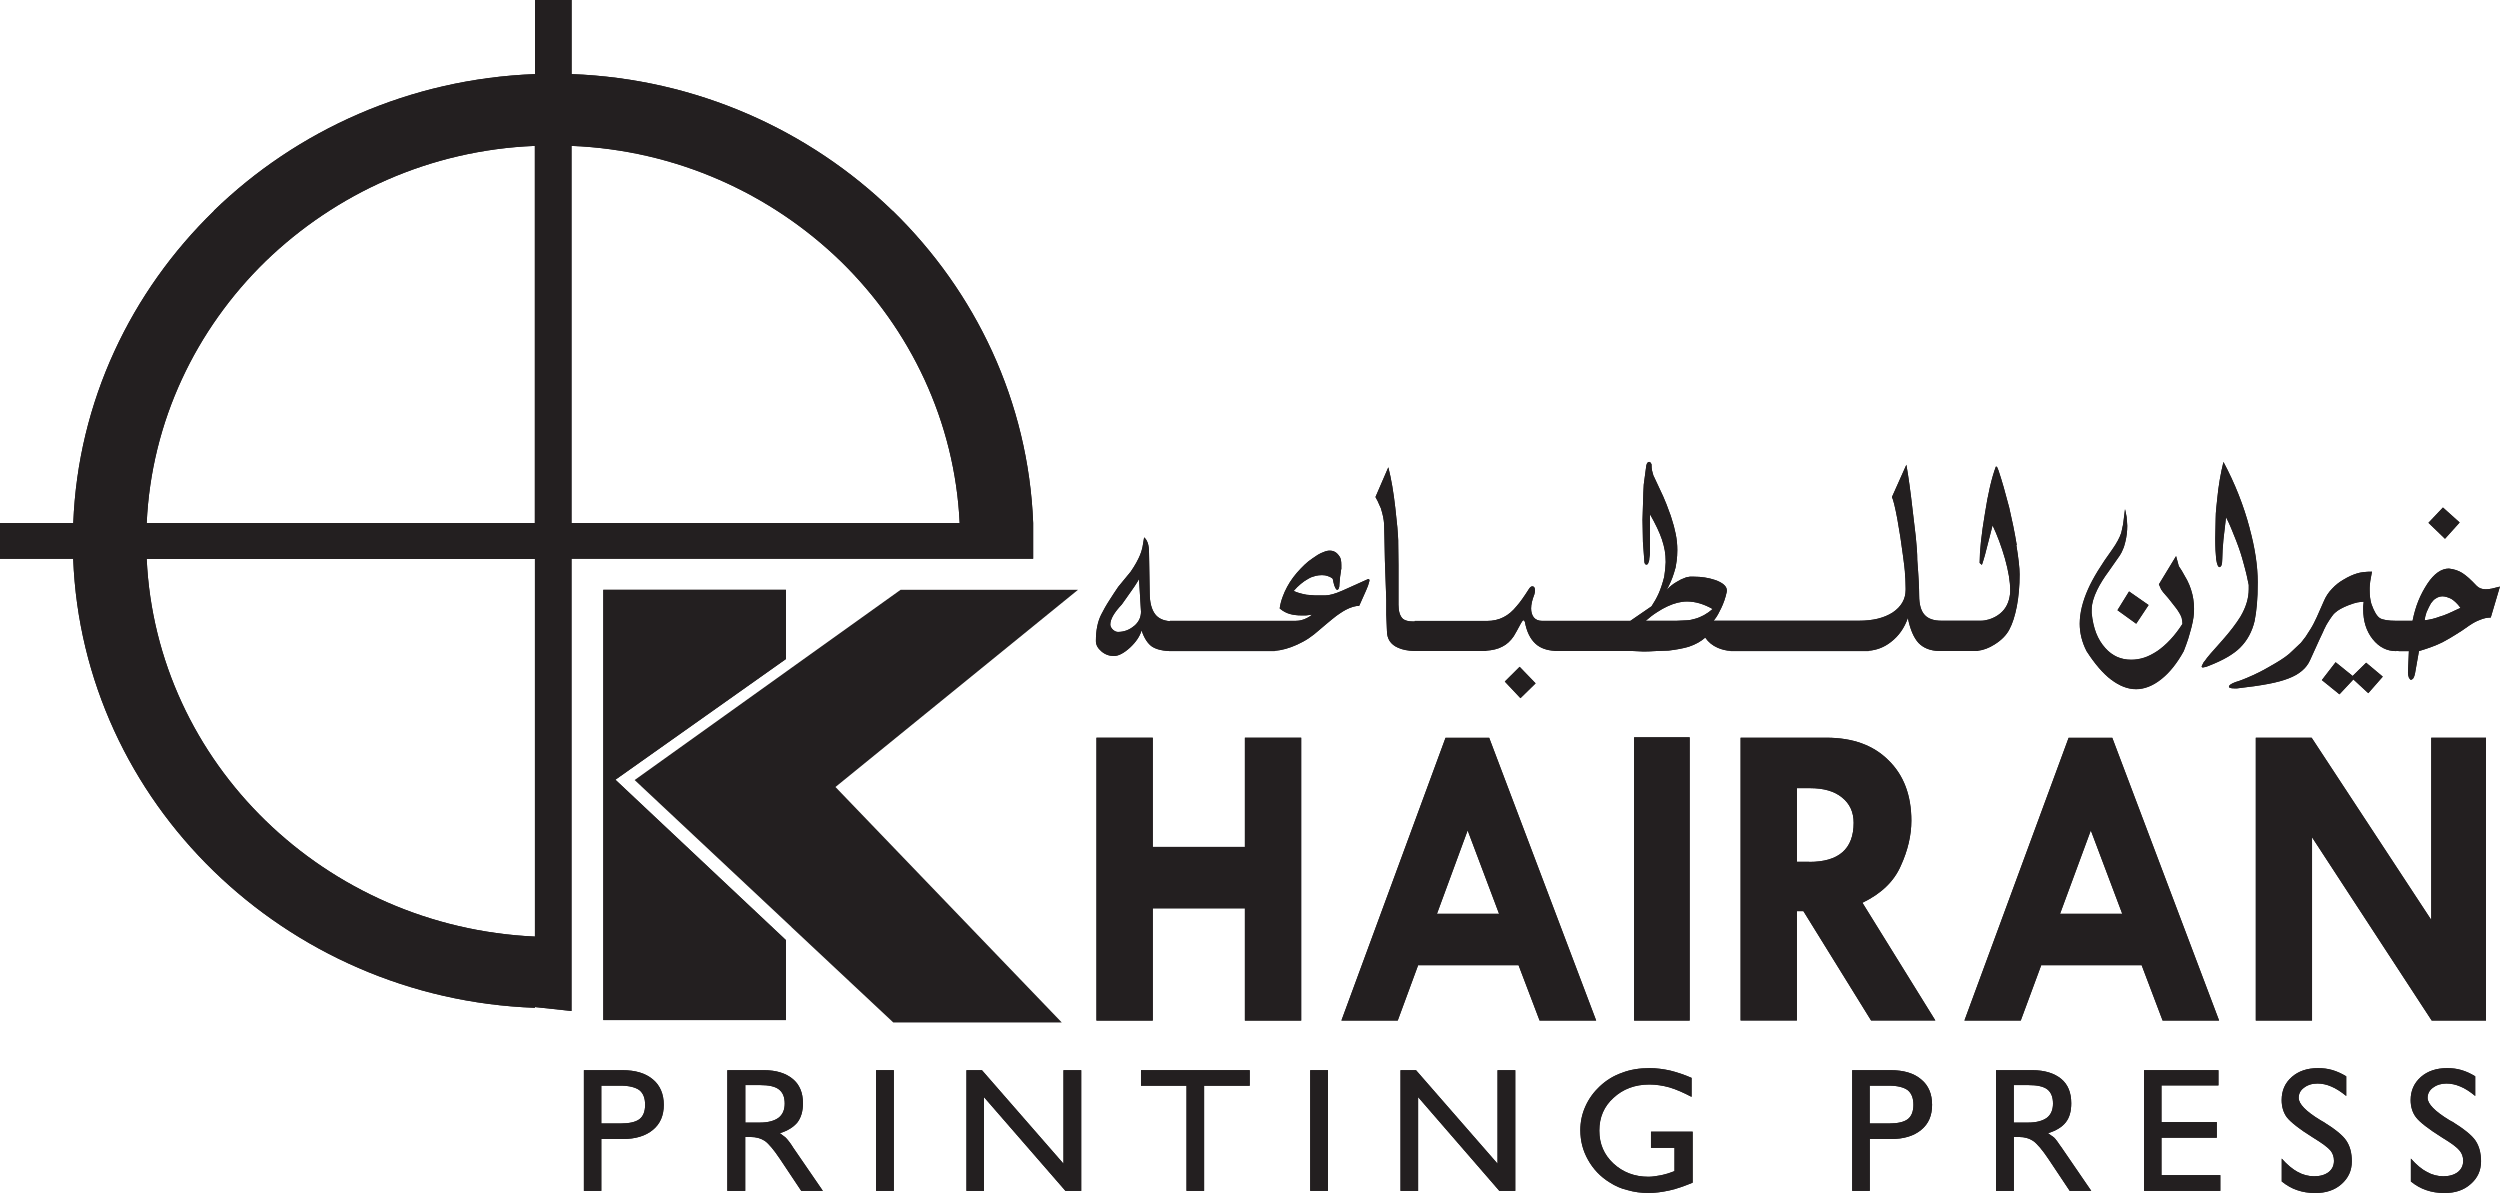 <svg viewBox="0 0 305.37 145.72" xmlns="http://www.w3.org/2000/svg" data-name="Layer 2" id="Layer_2">
  <defs>
    <style>
      .cls-1 {
        fill: #231f20;
      }
    </style>
  </defs>
  <g data-name="Layer 1" id="Layer_1-2">
    <g>
      <g>
        <path d="M167.14,70.72l-3.11,1.4c-.92.41-1.64.61-2.17.61h-1.21l-1.05-.08c-.68-.13-1.21-.28-1.58-.47.55-.64,1.15-1.14,1.79-1.49.17-.1.32-.17.43-.21.1-.04.27-.09.5-.15.23-.05.47-.08.74-.08.28,0,.5.04.66.1l.32.12.29.18c.05.05.09.22.13.47l.09.35c.14.39.26.58.37.58.18-.04.27-.27.27-.72l.08-.88.11-.75s0-.12.04-.22v-.47c0-.46-.06-.79-.19-.99-.18-.28-.36-.47-.55-.58-.19-.12-.41-.18-.67-.18-.24,0-.47.05-.72.16l-.37.15-.37.2c-.47.3-.86.58-1.15.8-.3.25-.6.52-.91.85-.71.73-1.27,1.49-1.68,2.25-.23.43-.41.82-.54,1.19-.19.5-.32,1-.38,1.46.39.33.8.55,1.22.67.42.12.89.18,1.42.18h.58l.75-.09c-.4.32-.86.56-1.35.68-.16.04-.28.05-.37.06-.09,0-.21.02-.36.02h-15.29v.04c-.8-.06-1.42-.34-1.81-.85-.44-.58-.67-1.44-.67-2.61l-.08-4.8c0-.57-.05-1-.16-1.3-.11-.31-.26-.53-.44-.68l-.2,1.2c-.08.35-.17.66-.29.94-.24.58-.61,1.27-1.15,2.05l-1.52,1.85-.51.76-.53.82c-.21.32-.4.64-.58.95-.18.32-.33.61-.47.88-.21.42-.37.89-.48,1.44-.11.54-.16,1.13-.16,1.77,0,.47.23.89.68,1.27s.96.56,1.52.56,1.22-.35,1.96-1.02c.73-.68,1.21-1.39,1.42-2.11.32.97.76,1.63,1.3,2,.19.12.42.22.67.3.42.13.91.21,1.49.23h0s12.8,0,12.8,0v-.03c.87-.07,1.77-.32,2.74-.76.51-.24.97-.48,1.39-.76.47-.32.88-.64,1.21-.94l.99-.84.69-.57c.37-.31.69-.54.95-.71.26-.18.5-.32.72-.44.62-.32,1.17-.48,1.63-.48l.83-1.86.25-.61.17-.58v-.06c0-.11-.05-.16-.15-.16ZM138.51,76.47c-.57.48-1.22.72-1.96.72-.21,0-.41-.1-.62-.28-.21-.22-.31-.42-.31-.63,0-.65.47-1.46,1.4-2.44l1.13-1.6c.14-.19.27-.39.43-.62.12-.18.23-.35.32-.5l.23-.39.24,3.99c0,.69-.28,1.28-.85,1.75Z" class="cls-1"></path>
        <polygon points="185.62 81.45 183.81 83.25 185.72 85.28 187.57 83.47 185.62 81.45" class="cls-1"></polygon>
        <path d="M246.34,66.57c-.26-1.59-.58-3.11-.92-4.57-.47-1.82-.9-3.32-1.31-4.54l-.11-.26c-.03-.14-.08-.2-.15-.2h-.06c-.51,1.37-.96,3.29-1.34,5.76-.43,2.55-.64,4.54-.64,6l.27.24s.17-.43.37-1.18l.94-3.65c.58,1.22,1.09,2.59,1.52,4.09.42,1.51.63,2.77.63,3.8v.24l-.02.28c-.12,1-.51,1.78-1.18,2.34-.41.34-.87.58-1.38.74-.34.1-.67.16-.98.16-.32,0-.6,0-.84,0h-4.02c-.9,0-1.57-.23-2-.68-.47-.49-.7-1.3-.7-2.4,0-.9-.07-2.35-.23-4.34,0-.77-.06-1.71-.18-2.81l-.37-3.13c-.27-2.42-.54-4.32-.78-5.69l-1.76,3.94c.16.33.38,1.22.65,2.65.26,1.43.5,2.97.71,4.61.03.28.08.68.15,1.18.06.49.09.87.09,1.12.03.28.05.56.05.82,0,.26.02.52.02.77v.19c0,1.13-.53,2.05-1.58,2.76-.53.34-1.13.59-1.82.76s-1.46.25-2.32.25h-17.73c.24-.3.41-.56.53-.78l.38-.74c.29-.6.53-1.27.68-1.98l.02-.19c0-.52-.48-.95-1.45-1.29-.8-.27-1.66-.4-2.59-.4h-.47l-.45.08-.64.26-.55.31c-.44.25-.85.58-1.21.98.36-.65.67-1.33.89-2.05.1-.32.16-.55.21-.71.03-.16.07-.43.13-.82.05-.38.08-.82.08-1.31,0-.64-.06-1.3-.2-1.97l-.23-.98-.37-1.22-.52-1.4-.4-.96-1.13-2.42c-.05-.08-.1-.19-.13-.35l-.1-.37c-.05-.2-.07-.47-.07-.8l-.1-.18c-.06-.07-.13-.11-.19-.11-.07,0-.15.04-.21.11-.05.06-.11.18-.14.35l-.31,2.31-.05,1.02-.05,1.62-.05,1.65.05,2.72.17,2.29c0,.28.07.44.22.48.13,0,.2-.06.23-.12l.1-.27c.05-.1.06-.22.06-.37.06-.34.08-.59.08-.78v-4.62c.68,1.19,1.17,2.22,1.46,3.08.16.47.27.93.35,1.36.07.41.11.88.11,1.41l-.06.87-.12.93c-.21.82-.44,1.5-.68,2.04s-.54,1.06-.87,1.56l-2.59,1.78h-10.77c-.46,0-.79-.15-1.02-.42-.22-.28-.33-.66-.33-1.1,0-.48.13-1.05.39-1.7.05-.16.08-.33.08-.51,0-.33-.11-.49-.32-.49-.14,0-.26.1-.4.3-.63.99-1.12,1.68-1.5,2.1-.49.61-1.02,1.07-1.62,1.37-.58.3-1.27.46-2.05.46h-8.79v.06h-.24c-.55,0-.94-.11-1.2-.31-.37-.34-.55-.92-.55-1.74v-4.84l-.03-2.57c0-.3,0-.62-.03-.96-.03-.35-.05-.71-.08-1.1l-.25-2.37c-.21-1.87-.49-3.52-.85-4.94l-1.57,3.63c.2.35.37.68.49,1,.03.07.09.2.17.37,0,.02.07.22.17.6.08.31.15.61.18.89.05.28.06.55.06.8l.03,1.53.05,2.57.17,4.81v1.8l.08,1.97c0,.98.45,1.67,1.34,2.06.55.26,1.23.38,2.02.41h0s8.76,0,8.76,0v-.04c.75-.05,1.42-.2,1.96-.49.55-.27,1.02-.7,1.41-1.28l.37-.64.47-.87.17-.28.1-.12s.04-.02.09-.04c.05,0,.1.07.16.2.22,1.2.66,2.09,1.31,2.68.58.53,1.37.8,2.34.86v.02h9.52l1.34.06c.37,0,.9-.02,1.56-.06.68-.03,1.16-.05,1.47-.05,1-.12,1.83-.28,2.47-.47.87-.29,1.53-.68,2.02-1.12.38.56.89.97,1.53,1.25.55.23,1.07.35,1.57.37v.03h16.85v-.04c1-.08,1.92-.43,2.74-1.08.96-.74,1.64-1.72,2.06-2.93.28,1.4.72,2.41,1.29,3.04.61.64,1.45.97,2.53,1h0s4.72,0,4.72,0v-.03c.68-.08,1.36-.33,2.05-.77.85-.53,1.46-1.15,1.82-1.86.38-.71.67-1.64.9-2.8.22-1.16.34-2.47.34-3.91,0-.79-.14-1.99-.4-3.58ZM207.02,75.59c-.15.05-.31.08-.47.12-.17.04-.34.05-.5.06l-1.28.06h-3.75c.46-.41.92-.76,1.38-1.05.46-.3.88-.54,1.26-.71.86-.4,1.65-.6,2.41-.6,1.01,0,2.05.31,3.13.92-.69.6-1.42,1-2.17,1.2Z" class="cls-1"></path>
        <polygon points="260.94 76.19 262.45 73.91 260.06 72.25 258.65 74.54 260.94 76.19" class="cls-1"></polygon>
        <path d="M257.92,83.05c1.01.76,2.02,1.14,3.01,1.14s2.04-.4,3.05-1.2c1.02-.8,1.94-1.95,2.76-3.44.22-.56.41-1.07.55-1.52.14-.46.27-.92.4-1.41.12-.48.2-.88.24-1.2.05-.32.07-.67.07-1.05,0-.81-.12-1.58-.36-2.32-.13-.4-.29-.79-.48-1.16l-.65-1.16-.37-.57-.33-1.23-2.09,3.45.27.62.24.33c.48.54.89,1.03,1.22,1.47.16.19.3.37.42.54.12.17.21.3.28.42.17.23.28.47.35.7.06.23.1.48.1.75-.91,1.42-1.94,2.53-3.07,3.32-.59.38-1.13.66-1.63.82-.5.16-1.02.24-1.56.24-1.27,0-2.32-.47-3.17-1.43-.48-.53-.85-1.14-1.12-1.82-.27-.69-.45-1.5-.55-2.43v-.44c0-.71.23-1.51.67-2.42.36-.73.83-1.48,1.4-2.25l1.36-1.94c.17-.27.31-.53.4-.79.07-.13.12-.28.16-.44.04-.15.08-.3.11-.42.16-.64.24-1.29.24-1.97l-.03-.57c-.02-.12-.04-.28-.04-.49l-.12-.62-.08-.35-.23,1.85-.23,1.04c-.19.6-.56,1.28-1.08,2.02-1.38,1.9-2.37,3.52-2.97,4.86-.68,1.53-1.02,2.94-1.02,4.22,0,1.13.27,2.24.83,3.34,1.02,1.58,2.03,2.76,3.05,3.52Z" class="cls-1"></path>
        <path d="M269.46,81.45l.3-.12c1.77-.68,3.06-1.43,3.87-2.24.87-.86,1.45-1.94,1.76-3.23.13-.62.22-1.3.29-2.05.07-.74.1-1.65.1-2.71,0-1.97-.33-4.18-1-6.62-.72-2.72-1.78-5.41-3.19-8.06-.17.69-.32,1.41-.45,2.17-.13.76-.23,1.54-.31,2.34-.02.21-.06.57-.11,1.06-.06.49-.08.95-.08,1.36l-.05,2.44c0,.51.01.98.03,1.39.02.41.05.77.08,1.1.1.65.23.98.41.98.1-.02.18-.1.24-.23.06-.2.09-.46.09-.78l.04-1.06.1-1.28.32-2.75c.23.46.45.92.64,1.39l.6,1.48c.21.53.38,1.02.53,1.48.15.46.28.93.41,1.39.13.47.24.91.34,1.31.09.4.17.81.26,1.22v.52c0,1.09-.33,2.21-1.01,3.35-.54.87-1.27,1.83-2.19,2.87-1.24,1.37-1.95,2.2-2.14,2.51l-.18.22-.11.22-.13.27c.02.09.07.13.16.13l.37-.08Z" class="cls-1"></path>
        <polygon points="289.28 84.67 291.05 82.65 289.02 80.95 287.37 82.57 285.29 80.89 283.61 83.07 285.76 84.81 287.46 82.99 289.28 84.67" class="cls-1"></polygon>
        <path d="M304.33,71.9c-.15.03-.26.05-.33.06-.08,0-.21.02-.39.02-.46,0-.81-.14-1.09-.42-.38-.4-.7-.72-.97-.96-.31-.27-.58-.48-.79-.61-.46-.29-1-.47-1.63-.54-.92,0-1.8.61-2.62,1.84-.43.66-.8,1.34-1.1,2.08-.3.74-.54,1.56-.72,2.46h-2.02c-.94,0-1.61-.11-1.97-.32-.37-.24-.71-.81-1.04-1.74-.14-.48-.21-1.02-.21-1.62,0-.09,0-.21,0-.37,0-.16.03-.42.07-.79l.21-1.16c-.74,0-1.35.06-1.84.22-.5.15-1.06.4-1.68.78-.5.29-.95.65-1.33,1.06-.46.46-.8.99-1.05,1.6l-.84,1.9c-.25.53-.47.99-.73,1.4l-.64,1-.56.72-1.11,1.05c-.45.46-1.16.96-2.11,1.51l-1.28.73c-.43.23-.88.46-1.37.68-.48.22-.89.39-1.22.52-.33.13-.63.24-.9.31-.55.21-.81.39-.81.57,0,.07.06.12.18.15.15.05.38.06.76.06,1.61-.18,2.9-.37,3.9-.56.99-.19,1.79-.41,2.43-.66,1.32-.5,2.2-1.25,2.63-2.22l1.15-2.53.42-.89c.14-.31.21-.49.24-.52.1-.21.2-.42.32-.6.19-.31.36-.57.52-.79.15-.21.27-.36.37-.44.36-.35.94-.67,1.74-.98.4-.15.74-.26,1.03-.32.29-.05.55-.08.77-.08l-.06.56v.34c0,1.47.38,2.69,1.16,3.67.78.98,1.74,1.46,2.86,1.46v-.03c.12,0,.24.03.36.03h1.2l-.11,2.6c0,.23.04.44.11.64.1.18.19.27.27.27.13-.05.21-.12.26-.18l.13-.27.09-.34.48-2.72c1.17-.35,2.14-.71,2.89-1.09.28-.16.55-.3.79-.44.25-.14.47-.27.68-.41.61-.37,1.21-.76,1.78-1.18.46-.31.89-.55,1.32-.7.44-.19.87-.28,1.31-.28l1.12-3.78-1.04.26ZM299.13,74.91c-.5.21-.85.35-1.09.4-.62.24-1.25.39-1.88.46l.08-.46.15-.52c.09-.22.19-.44.29-.63s.18-.35.26-.48l.28-.34c.1-.11.21-.19.34-.26.24-.16.51-.24.81-.24.16,0,.34.04.54.1.19.06.32.12.37.14.05.03.12.05.19.1.36.23.72.58,1.08,1.07l-1.43.66Z" class="cls-1"></path>
        <polygon points="300.44 63.82 298.4 61.99 296.63 63.86 298.65 65.81 300.44 63.82" class="cls-1"></polygon>
        <polygon points="152.06 103.45 140.81 103.45 140.81 90.11 133.93 90.11 133.93 124.66 140.81 124.66 140.81 110.95 152.06 110.95 152.06 124.66 158.94 124.66 158.94 90.11 152.06 90.11 152.06 103.45" class="cls-1"></polygon>
        <path d="M181.9,90.12h-5.33l-12.72,34.54h6.88l2.49-6.76h12.27l2.57,6.76h6.91l-13.07-34.54ZM175.52,111.62l3.75-10.19,3.84,10.19h-7.6Z" class="cls-1"></path>
        <path d="M227.49,110.27c2.28-1.1,3.85-2.59,4.69-4.52.86-1.88,1.29-3.73,1.29-5.5,0-3.11-.94-5.57-2.79-7.38-1.85-1.85-4.38-2.76-7.58-2.76h-10.49v34.54h6.88v-13.36h.79l8.27,13.36h7.85l-8.91-14.38ZM221,105.27h-1.51v-9h1.59c1.67,0,2.99.37,3.92,1.14.95.76,1.42,1.79,1.42,3.09,0,3.2-1.82,4.78-5.42,4.78Z" class="cls-1"></path>
        <path d="M258.01,90.12h-5.33l-12.73,34.54h6.88l2.5-6.76h12.27l2.56,6.76h6.9l-13.05-34.54ZM251.63,111.62l3.76-10.19,3.84,10.19h-7.6Z" class="cls-1"></path>
        <polygon points="296.97 112.36 282.36 90.11 275.54 90.11 275.54 124.66 282.41 124.66 282.41 102.27 297.03 124.66 303.66 124.66 303.66 90.11 296.97 90.11 296.97 112.36" class="cls-1"></polygon>
        <path d="M79.74,131.84c-.89-.75-2.12-1.12-3.72-1.12h-4.7v14.74h2.13v-6.33h2.58c1.6,0,2.83-.38,3.72-1.12.89-.73,1.33-1.75,1.33-3.06s-.45-2.37-1.33-3.1ZM78.1,136.71c-.47.35-1.24.52-2.28.52h-2.37v-4.62h2.37c1.04,0,1.81.21,2.28.55.47.38.7.97.7,1.79s-.24,1.41-.7,1.76Z" class="cls-1"></path>
        <path d="M96.82,140.07c-.34-.53-.64-.9-.87-1.13l-.69-.52c.97-.31,1.67-.75,2.14-1.32.45-.59.68-1.37.68-2.34,0-1.29-.42-2.29-1.25-2.97-.83-.69-1.99-1.07-3.53-1.07h-4.46v14.74h2.19v-6.58h.66c.67,0,1.23.16,1.72.47.47.33,1.1,1.07,1.88,2.24l2.58,3.87h2.64l-3.7-5.39ZM92.85,137.12h-1.81v-4.58h1.81c1.04,0,1.81.16,2.28.52.49.37.72.94.72,1.74,0,.76-.25,1.35-.75,1.73-.5.37-1.25.59-2.26.59Z" class="cls-1"></path>
        <rect height="14.74" width="2.17" y="130.72" x="107.01" class="cls-1"></rect>
        <polygon points="129.9 142.14 119.94 130.72 118.05 130.72 118.05 145.46 120.19 145.46 120.19 134.01 130.14 145.46 132.07 145.46 132.07 130.72 129.9 130.72 129.9 142.14" class="cls-1"></polygon>
        <polygon points="139.37 132.62 144.93 132.62 144.93 145.46 147.08 145.46 147.08 132.62 152.65 132.62 152.65 130.72 139.37 130.72 139.37 132.62" class="cls-1"></polygon>
        <rect height="14.74" width="2.17" y="130.72" x="160.04" class="cls-1"></rect>
        <polygon points="182.92 142.14 172.96 130.72 171.07 130.72 171.07 145.46 173.22 145.46 173.22 134.01 183.14 145.46 185.09 145.46 185.09 130.72 182.92 130.72 182.92 142.14" class="cls-1"></polygon>
        <path d="M201.67,140.21h2.86v2.84c-.55.22-1.08.38-1.62.5-.51.08-1.03.19-1.55.19-1.72,0-3.15-.56-4.3-1.63-1.14-1.07-1.71-2.39-1.71-4.01s.57-2.95,1.73-4c1.15-1.07,2.61-1.63,4.38-1.63.79,0,1.61.12,2.45.35.85.26,1.73.65,2.71,1.16v-2.32c-.88-.38-1.76-.68-2.6-.89-.86-.19-1.71-.3-2.54-.3-1.24,0-2.36.18-3.36.57-1.01.35-1.92.91-2.72,1.66-.75.71-1.33,1.5-1.76,2.46-.41.92-.61,1.87-.61,2.88,0,1.32.31,2.52.94,3.63.62,1.1,1.49,2.05,2.63,2.75.66.43,1.4.77,2.21.95.78.23,1.65.35,2.56.35.79,0,1.66-.12,2.54-.31.9-.2,1.84-.54,2.84-.95v-6.23h-5.09v1.98Z" class="cls-1"></path>
        <path d="M234.66,131.84c-.88-.75-2.13-1.12-3.7-1.12h-4.72v14.74h2.15v-6.33h2.58c1.57,0,2.82-.38,3.7-1.12.9-.73,1.33-1.75,1.33-3.06s-.43-2.37-1.33-3.1ZM233.02,136.71c-.47.35-1.23.52-2.27.52h-2.37v-4.62h2.37c1.04,0,1.81.21,2.27.55.47.38.7.97.7,1.79s-.24,1.41-.7,1.76Z" class="cls-1"></path>
        <path d="M251.74,140.07c-.35-.53-.62-.9-.85-1.13l-.73-.52c.99-.31,1.71-.75,2.16-1.32.47-.59.68-1.37.68-2.34,0-1.29-.4-2.29-1.22-2.97-.83-.69-2.02-1.07-3.54-1.07h-4.43v14.74h2.18v-6.58h.64c.66,0,1.23.16,1.7.47.48.33,1.12,1.07,1.9,2.24l2.58,3.87h2.63l-3.69-5.39ZM247.75,137.12h-1.77v-4.58h1.77c1.08,0,1.84.16,2.32.52.47.37.7.94.7,1.74,0,.76-.25,1.35-.74,1.73-.51.37-1.26.59-2.28.59Z" class="cls-1"></path>
        <polygon points="264.02 138.97 270.78 138.97 270.78 137.06 264.02 137.06 264.02 132.58 270.98 132.58 270.98 130.72 261.89 130.72 261.89 145.46 271.21 145.46 271.21 143.54 264.02 143.54 264.02 138.97" class="cls-1"></polygon>
        <path d="M283.75,137.01l-.31-.18c-1.79-1.08-2.66-1.99-2.66-2.73,0-.49.2-.92.65-1.24.41-.32.96-.51,1.65-.51.54,0,1.11.11,1.67.36.56.23,1.18.62,1.84,1.16v-2.4c-.58-.35-1.15-.6-1.71-.77-.59-.17-1.14-.23-1.74-.23-1.31,0-2.37.36-3.2,1.08-.85.75-1.24,1.69-1.24,2.82,0,.8.21,1.54.64,2.11.44.57,1.5,1.43,3.22,2.49,1.1.67,1.79,1.19,2.1,1.56.29.35.43.77.43,1.26,0,.57-.21,1.03-.64,1.37-.44.34-1.01.52-1.79.52-.69,0-1.37-.18-1.99-.52-.62-.34-1.27-.86-1.96-1.64v2.79c.62.49,1.25.85,1.89,1.06.67.23,1.39.35,2.2.35,1.31,0,2.38-.35,3.22-1.1.83-.74,1.25-1.65,1.25-2.77,0-1.02-.22-1.85-.67-2.52-.43-.66-1.4-1.43-2.85-2.33Z" class="cls-1"></path>
        <path d="M299.53,137.01l-.33-.18c-1.78-1.08-2.67-1.99-2.67-2.73,0-.49.21-.92.65-1.24.42-.32.97-.51,1.65-.51.55,0,1.12.11,1.69.36.57.23,1.18.62,1.83,1.16v-2.4c-.57-.35-1.13-.6-1.7-.77-.57-.17-1.14-.23-1.73-.23-1.31,0-2.38.36-3.21,1.08-.84.75-1.25,1.69-1.25,2.82,0,.8.21,1.54.66,2.11.43.57,1.51,1.43,3.22,2.49,1.11.67,1.8,1.19,2.09,1.56.3.35.45.77.45,1.26,0,.57-.22,1.03-.65,1.37-.44.34-1.03.52-1.78.52-.7,0-1.37-.18-1.99-.52-.64-.34-1.28-.86-1.97-1.64v2.79c.61.49,1.25.85,1.9,1.06.66.23,1.4.35,2.21.35,1.3,0,2.37-.35,3.2-1.1.85-.74,1.26-1.65,1.26-2.77,0-1.02-.22-1.85-.67-2.52-.44-.66-1.4-1.43-2.85-2.33Z" class="cls-1"></path>
        <path d="M109.04,25.75h-.02c-10.14-9.85-23.95-16.13-39.2-16.7V0h-4.47v9.05c-15.29.58-29.1,6.85-39.24,16.7h.03c-10.15,9.86-16.62,23.31-17.19,38.14H0v4.37h8.94c.57,14.87,7.04,28.31,17.16,38.14,10.14,9.85,23.95,16.15,39.24,16.7v-.09l4.47.48v-55.24h56.39v-4.37c-.58-14.82-7.03-28.27-17.17-38.14ZM65.34,114.4c-12.81-.58-24.39-5.88-32.9-14.16-8.5-8.26-13.95-19.53-14.52-31.97h47.42v46.14ZM65.34,63.89H17.92c.57-12.45,6.02-23.69,14.51-31.97h0c8.54-8.26,20.09-13.59,32.9-14.1v46.07ZM69.81,63.89V17.82c12.8.51,24.37,5.84,32.88,14.09h0c8.5,8.29,13.95,19.57,14.53,31.98h-47.4Z" class="cls-1"></path>
        <polygon points="75.17 95.24 96 114.83 96 124.6 73.69 124.6 73.69 72.04 96 72.04 96 80.5 75.17 95.24" class="cls-1"></polygon>
        <rect height="34.6" width="6.79" y="90.06" x="199.6" class="cls-1"></rect>
      </g>
      <path d="M167.14,70.72l-3.11,1.4c-.92.41-1.64.61-2.17.61h-1.21l-1.05-.08c-.68-.13-1.21-.28-1.58-.47.55-.64,1.15-1.14,1.79-1.49.17-.1.32-.17.43-.21.1-.04.27-.09.5-.15.23-.05.47-.08.74-.08.28,0,.5.04.66.1l.32.12.29.18c.05.05.09.22.13.47l.09.35c.14.39.26.58.37.58.18-.04.27-.27.27-.72l.08-.88.11-.75s0-.12.04-.22v-.47c0-.46-.06-.79-.19-.99-.18-.28-.36-.47-.55-.58-.19-.12-.41-.18-.67-.18-.24,0-.47.05-.72.16l-.37.15-.37.2c-.47.3-.86.58-1.15.8-.3.25-.6.52-.91.85-.71.73-1.27,1.49-1.68,2.25-.23.43-.41.82-.54,1.19-.19.5-.32,1-.38,1.46.39.33.8.55,1.22.67.42.12.89.18,1.42.18h.58l.75-.09c-.4.32-.86.56-1.35.68-.16.04-.28.05-.37.06-.09,0-.21.02-.36.02h-15.29v.04c-.8-.06-1.42-.34-1.81-.85-.44-.58-.67-1.44-.67-2.61l-.08-4.8c0-.57-.05-1-.16-1.3-.11-.31-.26-.53-.44-.68l-.2,1.2c-.08.35-.17.66-.29.94-.24.58-.61,1.27-1.15,2.05l-1.52,1.85-.51.76-.53.82c-.21.32-.4.64-.58.95-.18.32-.33.61-.47.88-.21.42-.37.89-.48,1.44-.11.54-.16,1.13-.16,1.77,0,.47.23.89.68,1.27s.96.56,1.52.56,1.22-.35,1.96-1.02c.73-.68,1.21-1.39,1.42-2.11.32.97.76,1.63,1.3,2,.19.12.42.22.67.3.42.13.91.21,1.49.23h0s12.8,0,12.8,0v-.03c.87-.07,1.77-.32,2.74-.76.51-.24.97-.48,1.39-.76.47-.32.88-.64,1.21-.94l.99-.84.69-.57c.37-.31.69-.54.95-.71.26-.18.5-.32.72-.44.62-.32,1.17-.48,1.63-.48l.83-1.86.25-.61.17-.58v-.06c0-.11-.05-.16-.15-.16ZM138.51,76.47c-.57.48-1.22.72-1.96.72-.21,0-.41-.1-.62-.28-.21-.22-.31-.42-.31-.63,0-.65.47-1.46,1.4-2.44l1.13-1.6c.14-.19.27-.39.43-.62.12-.18.23-.35.32-.5l.23-.39.24,3.99c0,.69-.28,1.28-.85,1.75Z" class="cls-1"></path>
      <g>
        <polygon points="183.81 83.25 185.72 85.28 187.57 83.47 185.62 81.45 183.81 83.25" class="cls-1"></polygon>
        <path d="M246.34,66.57c-.26-1.59-.58-3.11-.92-4.57-.47-1.82-.9-3.32-1.31-4.54l-.11-.26c-.03-.14-.08-.2-.15-.2h-.06c-.51,1.37-.96,3.29-1.34,5.76-.43,2.55-.64,4.54-.64,6l.27.24s.17-.43.37-1.18l.94-3.65c.58,1.22,1.09,2.59,1.52,4.09.42,1.51.63,2.77.63,3.8v.24l-.02.28c-.12,1-.51,1.78-1.18,2.34-.41.34-.87.58-1.38.74-.34.1-.67.16-.98.16-.32,0-.6,0-.84,0h-4.02c-.9,0-1.57-.23-2-.68-.47-.49-.7-1.3-.7-2.4,0-.9-.07-2.35-.23-4.34,0-.77-.06-1.71-.18-2.81l-.37-3.13c-.27-2.42-.54-4.32-.78-5.69l-1.76,3.94c.16.33.38,1.22.65,2.65.26,1.43.5,2.97.71,4.61.03.28.08.68.15,1.18.06.49.09.87.09,1.12.03.28.05.56.05.82,0,.26.02.52.02.77v.19c0,1.13-.53,2.05-1.58,2.76-.53.34-1.13.59-1.82.76s-1.46.25-2.32.25h-17.73c.24-.3.41-.56.53-.78l.38-.74c.29-.6.53-1.27.68-1.98l.02-.19c0-.52-.48-.95-1.45-1.29-.8-.27-1.66-.4-2.59-.4h-.47l-.45.08-.64.26-.55.31c-.44.25-.85.58-1.21.98.36-.65.67-1.33.89-2.05.1-.32.16-.55.21-.71.03-.16.07-.43.13-.82.05-.38.08-.82.08-1.31,0-.64-.06-1.3-.2-1.97l-.23-.98-.37-1.22-.52-1.4-.4-.96-1.13-2.42c-.05-.08-.1-.19-.13-.35l-.1-.37c-.05-.2-.07-.47-.07-.8l-.1-.18c-.06-.07-.13-.11-.19-.11-.07,0-.15.04-.21.11-.05.06-.11.18-.14.35l-.31,2.31-.05,1.02-.05,1.62-.05,1.65.05,2.72.17,2.29c0,.28.07.44.22.48.13,0,.2-.06.23-.12l.1-.27c.05-.1.06-.22.06-.37.06-.34.08-.59.08-.78v-4.62c.68,1.19,1.17,2.22,1.46,3.08.16.47.27.93.35,1.36.07.41.11.88.11,1.41l-.06.87-.12.93c-.21.82-.44,1.5-.68,2.04s-.54,1.06-.87,1.56l-2.59,1.78h-10.77c-.46,0-.79-.15-1.02-.42-.22-.28-.33-.66-.33-1.1,0-.48.13-1.05.39-1.7.05-.16.08-.33.08-.51,0-.33-.11-.49-.32-.49-.14,0-.26.1-.4.3-.63.99-1.12,1.68-1.5,2.1-.49.61-1.02,1.07-1.62,1.37-.58.3-1.27.46-2.05.46h-8.79v.06h-.24c-.55,0-.94-.11-1.2-.31-.37-.34-.55-.92-.55-1.74v-4.84l-.03-2.57c0-.3,0-.62-.03-.96-.03-.35-.05-.71-.08-1.1l-.25-2.37c-.21-1.87-.49-3.52-.85-4.94l-1.57,3.63c.2.35.37.68.49,1,.03.07.09.2.17.37,0,.02.07.22.17.6.08.31.15.61.18.89.04.28.05.55.05.8l.04,1.53.05,2.57.17,4.81v1.8l.08,1.97c0,.98.45,1.67,1.34,2.06.55.26,1.23.38,2.02.41h0s8.76,0,8.76,0v-.04c.75-.05,1.42-.2,1.96-.49.55-.27,1.02-.7,1.41-1.28l.37-.64.47-.87.17-.28.1-.12s.04-.02.09-.04c.05,0,.1.07.16.2.22,1.2.66,2.09,1.31,2.68.58.53,1.37.8,2.34.86v.02h9.52l1.34.06c.37,0,.9-.02,1.56-.06.68-.03,1.16-.05,1.47-.05,1-.12,1.83-.28,2.47-.47.87-.29,1.53-.68,2.02-1.12.38.56.89.97,1.53,1.25.55.23,1.07.35,1.57.37v.03h16.85v-.04c1-.08,1.92-.43,2.74-1.08.96-.74,1.64-1.72,2.06-2.93.28,1.4.72,2.41,1.29,3.04.61.64,1.45.97,2.53,1h0s4.72,0,4.72,0v-.03c.68-.08,1.36-.33,2.05-.77.85-.53,1.46-1.15,1.82-1.86.38-.71.67-1.64.9-2.8.22-1.16.34-2.47.34-3.91,0-.79-.14-1.99-.4-3.58ZM207.02,75.59c-.15.05-.31.08-.47.12-.17.04-.34.05-.5.06l-1.28.06h-3.75c.46-.41.92-.76,1.38-1.05.46-.3.88-.54,1.26-.71.86-.4,1.65-.6,2.41-.6,1.01,0,2.05.31,3.13.92-.69.6-1.42,1-2.17,1.2Z" class="cls-1"></path>
      </g>
      <path d="M267.64,72.04c-.13-.4-.29-.79-.48-1.16l-.66-1.16-.37-.57-.33-1.23-2.1,3.45.27.62.24.34c.48.54.89,1.03,1.21,1.47.16.19.3.37.42.54.12.16.22.3.28.42.16.24.27.47.35.69.06.23.1.48.1.76-.91,1.42-1.94,2.53-3.07,3.31-.58.38-1.13.66-1.63.81-.5.16-1.02.25-1.56.25-1.27,0-2.32-.47-3.17-1.42-.47-.53-.85-1.14-1.11-1.83-.27-.69-.45-1.5-.55-2.44v-.43c0-.71.23-1.52.68-2.43.36-.72.82-1.48,1.4-2.25l1.36-1.95c.17-.26.31-.53.4-.79.06-.14.12-.28.16-.44.05-.16.08-.29.12-.42.16-.64.24-1.3.24-1.97l-.04-.57c-.02-.12-.04-.27-.04-.48l-.12-.63-.08-.35-.23,1.84-.22,1.04c-.2.6-.57,1.28-1.09,2.02-1.38,1.9-2.37,3.52-2.97,4.87-.68,1.53-1.02,2.94-1.02,4.22,0,1.13.27,2.24.83,3.34,1.01,1.58,2.03,2.76,3.04,3.52,1.01.76,2.02,1.14,3.01,1.14s2.04-.4,3.05-1.21c1.02-.79,1.95-1.95,2.77-3.43.22-.57.4-1.08.55-1.52.15-.46.27-.92.4-1.41.12-.48.2-.89.25-1.21.05-.32.06-.68.06-1.05,0-.81-.12-1.59-.37-2.33ZM260.06,72.24l-1.42,2.29,2.28,1.65,1.52-2.28-2.38-1.66Z" class="cls-1"></path>
      <path d="M274.78,64.49c-.72-2.73-1.78-5.42-3.19-8.06-.17.69-.32,1.42-.45,2.17-.13.77-.24,1.54-.31,2.34-.02.22-.05.57-.11,1.07-.05.48-.08.94-.08,1.36l-.05,2.44c0,.51,0,.98.03,1.39.03.41.05.78.08,1.1.1.66.24.98.42.98.1-.02.17-.1.24-.23.06-.2.09-.47.09-.78l.04-1.06.1-1.28.32-2.75c.24.46.46.92.65,1.39l.59,1.48c.21.53.37,1.02.53,1.48.15.47.28.92.4,1.4.14.47.25.9.34,1.32.09.39.17.8.26,1.22v.52c0,1.09-.34,2.2-1,3.34-.54.88-1.27,1.83-2.19,2.87-1.24,1.37-1.95,2.2-2.14,2.51l-.18.22-.11.21-.13.27c0,.09.06.13.16.13l.37-.08.3-.11c1.77-.68,3.06-1.43,3.87-2.24.87-.87,1.45-1.95,1.76-3.23.12-.61.22-1.3.28-2.05.07-.74.1-1.64.1-2.71,0-1.97-.34-4.18-1-6.62Z" class="cls-1"></path>
      <g>
        <polygon points="287.37 82.57 285.29 80.89 283.61 83.07 285.76 84.81 287.46 82.99 289.28 84.67 291.05 82.65 289.02 80.95 287.37 82.57" class="cls-1"></polygon>
        <polygon points="300.44 63.82 298.4 61.99 296.63 63.86 298.65 65.81 300.44 63.82" class="cls-1"></polygon>
        <path d="M304.33,71.9c-.15.03-.26.05-.33.06-.08,0-.21.02-.39.02-.46,0-.81-.14-1.09-.42-.38-.4-.7-.72-.97-.96-.31-.27-.58-.48-.79-.61-.46-.29-1-.47-1.63-.54-.92,0-1.8.61-2.62,1.84-.43.66-.8,1.34-1.1,2.08-.3.74-.54,1.56-.72,2.46h-2.02c-.94,0-1.61-.11-1.97-.32-.37-.24-.71-.81-1.04-1.74-.14-.48-.21-1.02-.21-1.62,0-.09,0-.21,0-.37,0-.16.03-.42.07-.79l.21-1.16c-.74,0-1.35.06-1.84.22-.5.15-1.06.4-1.68.78-.5.29-.95.65-1.33,1.06-.46.46-.8.99-1.05,1.6l-.84,1.9c-.25.53-.47.99-.73,1.4l-.64,1-.56.72-1.11,1.05c-.45.46-1.16.96-2.11,1.51l-1.28.73c-.43.23-.88.46-1.37.68-.48.22-.89.39-1.22.52-.33.13-.63.24-.9.31-.55.21-.81.39-.81.57,0,.07.06.12.18.15.15.05.38.06.76.06,1.61-.18,2.9-.37,3.9-.56.99-.19,1.79-.41,2.43-.66,1.32-.5,2.2-1.25,2.63-2.22l1.15-2.53.42-.89c.14-.31.21-.49.24-.52.1-.21.2-.42.32-.6.19-.31.36-.57.52-.79.15-.21.27-.36.37-.44.36-.35.94-.67,1.74-.98.4-.15.74-.26,1.03-.32.29-.05.55-.08.77-.08l-.06.56v.34c0,1.47.38,2.69,1.16,3.67.78.98,1.74,1.46,2.86,1.46v-.03c.12,0,.24.03.36.03h1.2l-.11,2.6c0,.23.04.44.11.64.1.18.19.27.27.27.13-.05.21-.12.26-.18l.13-.27.09-.34.48-2.72c1.17-.35,2.14-.71,2.89-1.09.28-.16.55-.3.79-.44.25-.14.47-.27.68-.41.61-.37,1.21-.76,1.78-1.18.46-.31.89-.55,1.32-.7.44-.19.87-.28,1.31-.28l1.12-3.78-1.04.26ZM299.13,74.91c-.5.21-.85.35-1.09.4-.62.24-1.25.39-1.88.46l.08-.46.15-.52c.09-.22.19-.44.29-.63s.18-.35.26-.48l.28-.34c.1-.11.21-.19.34-.26.24-.16.51-.24.81-.24.16,0,.34.04.54.1.19.06.32.12.37.14.05.03.12.05.19.1.36.23.72.58,1.08,1.07l-1.43.66Z" class="cls-1"></path>
      </g>
      <polygon points="133.93 90.11 140.81 90.11 140.81 103.45 152.06 103.45 152.06 90.11 158.94 90.11 158.94 124.66 152.06 124.66 152.06 110.95 140.81 110.95 140.81 124.66 133.93 124.66 133.93 90.11 133.93 90.11" class="cls-1"></polygon>
      <path d="M181.9,90.12h-5.33l-12.72,34.54h6.88l2.49-6.76h12.27l2.57,6.76h6.91l-13.07-34.54ZM175.52,111.62l3.75-10.19,3.84,10.19h-7.6Z" class="cls-1"></path>
      <path d="M227.49,110.27c2.28-1.1,3.85-2.59,4.69-4.52.86-1.88,1.29-3.73,1.29-5.5,0-3.11-.94-5.57-2.79-7.38-1.85-1.85-4.38-2.76-7.58-2.76h-10.49v34.54h6.88v-13.36h.79l8.27,13.36h7.85l-8.91-14.38ZM221,105.27h-1.51v-9h1.59c1.67,0,2.99.37,3.92,1.14.95.76,1.42,1.79,1.42,3.09,0,3.2-1.82,4.78-5.42,4.78Z" class="cls-1"></path>
      <path d="M258.01,90.12h-5.33l-12.73,34.54h6.88l2.5-6.76h12.27l2.56,6.76h6.9l-13.05-34.54ZM251.63,111.62l3.76-10.19,3.84,10.19h-7.6Z" class="cls-1"></path>
      <polygon points="296.97 90.11 303.66 90.11 303.66 124.66 297.03 124.66 282.41 102.27 282.41 124.66 275.54 124.66 275.54 90.11 282.36 90.11 296.97 112.36 296.97 90.11 296.97 90.11" class="cls-1"></polygon>
      <path d="M79.74,131.84c-.89-.75-2.12-1.12-3.72-1.12h-4.7v14.74h2.13v-6.33h2.58c1.6,0,2.83-.38,3.72-1.12.89-.73,1.33-1.75,1.33-3.06s-.45-2.37-1.33-3.1ZM78.1,136.71c-.47.35-1.24.52-2.28.52h-2.37v-4.62h2.37c1.04,0,1.81.21,2.28.55.47.38.7.97.7,1.79s-.24,1.41-.7,1.76Z" class="cls-1"></path>
      <path d="M96.82,140.07c-.34-.53-.64-.9-.87-1.13l-.69-.52c.97-.31,1.67-.75,2.14-1.32.45-.59.68-1.37.68-2.34,0-1.29-.42-2.29-1.25-2.97-.83-.69-1.99-1.07-3.53-1.07h-4.46v14.74h2.19v-6.58h.66c.67,0,1.23.16,1.72.47.47.33,1.1,1.07,1.88,2.24l2.58,3.87h2.64l-3.7-5.39ZM92.85,137.12h-1.81v-4.58h1.81c1.04,0,1.81.16,2.28.52.49.37.72.94.72,1.74,0,.76-.25,1.35-.75,1.73-.5.37-1.25.59-2.26.59Z" class="cls-1"></path>
      <rect height="14.74" width="2.17" y="130.72" x="107.01" class="cls-1"></rect>
      <polygon points="118.05 145.46 118.05 130.72 119.94 130.72 129.9 142.14 129.9 130.72 132.07 130.72 132.07 145.46 130.14 145.46 120.19 134.01 120.19 145.46 118.05 145.46 118.05 145.46" class="cls-1"></polygon>
      <polygon points="144.93 145.46 144.93 132.62 139.37 132.62 139.37 130.72 152.65 130.72 152.65 132.62 147.08 132.62 147.08 145.46 144.93 145.46 144.93 145.46" class="cls-1"></polygon>
      <rect height="14.74" width="2.17" y="130.72" x="160.04" class="cls-1"></rect>
      <polygon points="171.07 145.46 171.07 130.72 172.96 130.72 182.92 142.14 182.92 130.72 185.09 130.72 185.09 145.46 183.14 145.46 173.22 134.01 173.22 145.46 171.07 145.46 171.07 145.46" class="cls-1"></polygon>
      <path d="M206.76,138.23v6.23c-.99.41-1.94.75-2.84.95-.88.19-1.75.31-2.54.31-.92,0-1.78-.12-2.56-.35-.81-.18-1.54-.52-2.21-.95-1.14-.7-2.02-1.64-2.63-2.75-.63-1.11-.94-2.31-.94-3.63,0-1,.2-1.96.61-2.88.43-.96,1-1.75,1.76-2.46.8-.76,1.71-1.31,2.72-1.66,1-.39,2.12-.57,3.36-.57.84,0,1.69.11,2.54.3.84.21,1.72.5,2.6.89v2.32c-.97-.51-1.86-.91-2.71-1.16-.84-.23-1.66-.35-2.45-.35-1.77,0-3.23.56-4.38,1.63-1.16,1.04-1.73,2.39-1.73,4s.57,2.94,1.71,4.01c1.14,1.07,2.58,1.63,4.3,1.63.52,0,1.04-.1,1.55-.19.54-.11,1.07-.27,1.62-.5v-2.84h-2.86v-1.98h5.09Z" class="cls-1"></path>
      <path d="M234.66,131.84c-.88-.75-2.13-1.12-3.7-1.12h-4.72v14.74h2.15v-6.33h2.58c1.57,0,2.82-.38,3.7-1.12.9-.73,1.33-1.75,1.33-3.06s-.43-2.37-1.33-3.1ZM233.02,136.71c-.47.35-1.23.52-2.27.52h-2.37v-4.62h2.37c1.04,0,1.81.21,2.27.55.47.38.7.97.7,1.79s-.24,1.41-.7,1.76Z" class="cls-1"></path>
      <path d="M251.74,140.07c-.35-.53-.62-.9-.85-1.13l-.73-.52c.99-.31,1.71-.75,2.16-1.32.47-.59.68-1.37.68-2.34,0-1.29-.4-2.29-1.22-2.97-.83-.69-2.02-1.07-3.54-1.07h-4.43v14.74h2.18v-6.58h.64c.66,0,1.23.16,1.7.47.48.33,1.12,1.07,1.9,2.24l2.58,3.87h2.63l-3.69-5.39ZM247.75,137.12h-1.77v-4.58h1.77c1.08,0,1.84.16,2.32.52.47.37.7.94.7,1.74,0,.76-.25,1.35-.74,1.73-.51.37-1.26.59-2.28.59Z" class="cls-1"></path>
      <polygon points="261.89 145.46 261.89 130.72 270.98 130.72 270.98 132.58 264.02 132.58 264.02 137.06 270.78 137.06 270.78 138.97 264.02 138.97 264.02 143.54 271.21 143.54 271.21 145.46 261.89 145.46 261.89 145.46" class="cls-1"></polygon>
      <path d="M278.71,144.31v-2.79c.69.78,1.34,1.3,1.96,1.64.62.34,1.3.52,1.99.52.78,0,1.35-.18,1.79-.52.43-.34.64-.8.64-1.37,0-.48-.14-.91-.43-1.26-.31-.37-1-.89-2.1-1.56-1.72-1.07-2.77-1.93-3.22-2.49-.43-.58-.64-1.31-.64-2.11,0-1.14.39-2.07,1.24-2.82.83-.73,1.89-1.08,3.2-1.08.6,0,1.15.06,1.74.23.56.16,1.13.42,1.71.77v2.4c-.67-.54-1.28-.93-1.84-1.16-.56-.24-1.13-.36-1.67-.36-.69,0-1.24.18-1.65.51-.45.33-.65.75-.65,1.24,0,.74.87,1.64,2.66,2.73l.31.18c1.46.9,2.42,1.67,2.85,2.33.45.67.67,1.5.67,2.52,0,1.11-.42,2.03-1.25,2.77-.84.75-1.91,1.1-3.22,1.1-.81,0-1.53-.12-2.2-.35-.65-.21-1.28-.57-1.89-1.06h0Z" class="cls-1"></path>
      <path d="M294.48,144.31v-2.79c.69.78,1.33,1.3,1.97,1.64.62.34,1.29.52,1.99.52.74,0,1.34-.18,1.78-.52.43-.34.65-.8.65-1.37,0-.48-.15-.91-.45-1.26-.29-.37-.98-.89-2.09-1.56-1.71-1.07-2.79-1.93-3.22-2.49-.44-.58-.66-1.31-.66-2.11,0-1.14.41-2.07,1.25-2.82.83-.73,1.9-1.08,3.21-1.08.59,0,1.16.06,1.73.23.57.16,1.14.42,1.7.77v2.4c-.65-.54-1.26-.93-1.83-1.16-.57-.24-1.14-.36-1.69-.36-.68,0-1.22.18-1.65.51-.44.33-.65.75-.65,1.24,0,.74.89,1.64,2.67,2.73l.33.18c1.44.9,2.41,1.67,2.85,2.33.44.67.67,1.5.67,2.52,0,1.11-.41,2.03-1.26,2.77-.83.75-1.9,1.1-3.2,1.1-.81,0-1.55-.12-2.21-.35-.65-.21-1.29-.57-1.9-1.06h0Z" class="cls-1"></path>
      <path d="M109.04,25.75h-.02c-10.14-9.85-23.95-16.13-39.2-16.7V0h-4.47v9.05c-15.29.58-29.1,6.85-39.24,16.7h.03c-10.15,9.86-16.62,23.31-17.19,38.14H0v4.37h8.94c.57,14.87,7.04,28.31,17.16,38.14,10.14,9.85,23.95,16.15,39.24,16.7v-.09l4.47.48v-55.24h56.39v-4.37c-.58-14.82-7.03-28.27-17.17-38.14ZM65.34,114.4c-12.81-.58-24.39-5.88-32.9-14.16-8.5-8.26-13.95-19.53-14.52-31.97h47.42v46.14ZM65.34,63.89H17.92c.57-12.45,6.02-23.69,14.51-31.97h0c8.54-8.26,20.09-13.59,32.9-14.1v46.07ZM69.81,63.89V17.82c12.8.51,24.37,5.84,32.88,14.09h0c8.5,8.29,13.95,19.57,14.53,31.98h-47.4Z" class="cls-1"></path>
      <polygon points="96 80.5 75.17 95.24 96 114.83 96 124.6 73.69 124.6 73.69 72.04 96 72.04 96 80.5" class="cls-1"></polygon>
      <polygon points="102.05 96.13 129.69 124.89 109.11 124.89 96.67 113.24 96.67 113.23 96 112.6 77.52 95.28 96 82.06 96.56 81.66 96.57 81.66 96.57 81.65 110.01 72.04 131.68 72.04 102.05 96.13" class="cls-1"></polygon>
      <rect height="34.6" width="6.79" y="90.06" x="199.6" class="cls-1"></rect>
    </g>
  </g>
</svg>